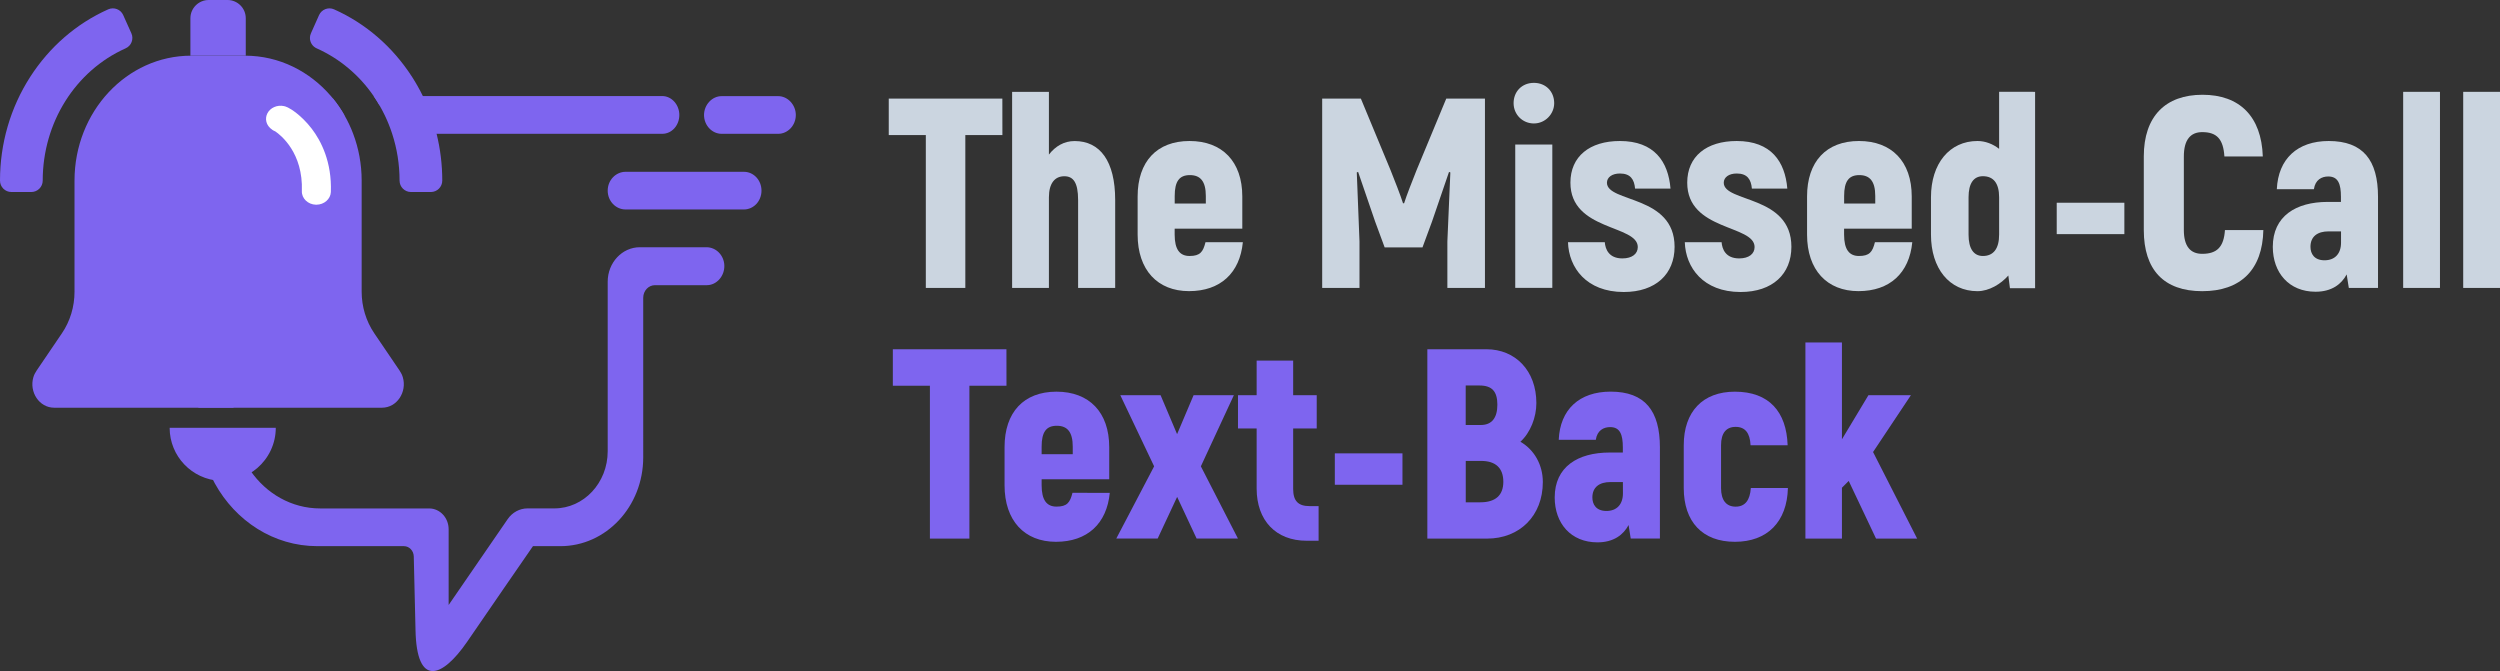 <?xml version="1.0" encoding="utf-8"?>
<!-- Generator: Adobe Illustrator 28.3.0, SVG Export Plug-In . SVG Version: 6.00 Build 0)  -->
<svg version="1.1" id="Layer_2_00000147208432291926511170000010573714419597086129_"
	 xmlns="http://www.w3.org/2000/svg" xmlns:xlink="http://www.w3.org/1999/xlink" x="0px" y="0px" viewBox="0 0 5455.4 1464.2"
	 style="enable-background:new 0 0 5455.4 1464.2;" xml:space="preserve">
<rect x="0" y="0" width="5455.4" height="1464.2" fill="#333333" stroke="none"/>
<style type="text/css">
	.st0{fill:#CBD5E0;}
	.st1{fill:#7E65EF;}
	.st2{fill-rule:evenodd;clip-rule:evenodd;fill:#7E65EF;}
	.st3{fill:#FFFFFF;}
</style>
<g id="Layer_1-2">
	<path class="st0" d="M2187.4,294.8h-80.9v333.5h-86.2V294.8h-80.9v-79.7h247.9L2187.4,294.8L2187.4,294.8z"/>
	<path class="st0" d="M2433.5,436.5v191.8h-80.9V436.5c0-38.4-10.6-51.9-30.1-51.9c-20.7,0-33.6,15.4-33.6,46v197.7h-80.3V200.4
		h80.3v136.9c14.2-18.3,33.1-29.5,56.1-29.5C2400.5,307.8,2433.5,351.5,2433.5,436.5L2433.5,436.5z"/>
	<path class="st0" d="M2712.1,528.5c-6.5,67.3-49,106.8-117.5,106.8s-112.1-46-112.1-123.4v-83.2c0-76.1,41.9-121,113.3-121
		s115.1,44.9,115.1,121V499h-147.6v13c0,32.5,11.2,46.6,32.5,46.6c23,0,29.5-8.8,34.8-30.1H2712.1L2712.1,528.5z M2563.4,427.6v16.5
		h67.9v-16.5c0-31.9-11.8-45.5-34.8-45.5S2563.4,395.7,2563.4,427.6L2563.4,427.6z"/>
	<path class="st0" d="M3240.4,215.1v413.2h-82V526.8c2.4-50.2,4.1-100.3,6.5-150.5l-2.9-1.2l-37.2,108.6l-20.7,56.1h-82.6
		l-20.7-56.1l-37.2-108.6l-2.9,1.2c1.8,50.2,4.1,100.3,5.9,150.5v101.5h-81.4V215.1h84.4l64.9,156.4c8.3,20.7,22.4,56.7,27.1,72h2.4
		c4.7-15.4,18.9-51.4,27.1-72l64.9-156.4H3240.4L3240.4,215.1z"/>
	<path class="st0" d="M3302.9,225.1c0-25.4,18.3-44.3,44.3-44.3s44.3,18.9,44.3,44.3c0,23.6-19.5,44.3-44.3,44.3
		S3302.9,249.9,3302.9,225.1z M3306.5,315.4h80.9v312.8h-80.9V315.4z"/>
	<path class="st0" d="M3421.6,528.5h80.3c1.2,15.3,8.9,35.4,38.4,35.4c21.2,0,33.6-10,33.6-24.8c0-49-147-34.8-147-140.5
		c0-57.2,41.9-90.9,108-90.9c75,0,105.6,44.9,110.4,103.9H3568c-1.8-20.1-10-33-33.1-33c-17.1,0-28.3,8.3-28.3,20.1
		c0,43.7,147.6,26.6,147.6,139.9c0,59-40.7,98.6-111,98.6C3461.7,637.1,3423.3,584,3421.6,528.5L3421.6,528.5z"/>
	<path class="st0" d="M3676.5,528.5h80.3c1.2,15.3,8.9,35.4,38.4,35.4c21.2,0,33.6-10,33.6-24.8c0-49-147-34.8-147-140.5
		c0-57.2,41.9-90.9,108-90.9c75,0,105.6,44.9,110.4,103.9h-77.3c-1.8-20.1-10-33-33.1-33c-17.1,0-28.3,8.3-28.3,20.1
		c0,43.7,147.6,26.6,147.6,139.9c0,59-40.7,98.6-111,98.6C3716.7,637.1,3678.3,584,3676.5,528.5L3676.5,528.5z"/>
	<path class="st0" d="M4172.9,528.5c-6.5,67.3-49,106.8-117.5,106.8s-112.1-46-112.1-123.4v-83.2c0-76.1,41.9-121,113.3-121
		s115.1,44.9,115.1,121V499h-147.6v13c0,32.5,11.2,46.6,32.5,46.6c23,0,29.5-8.8,34.8-30.1H4172.9L4172.9,528.5z M4024.2,427.6v16.5
		h67.9v-16.5c0-31.9-11.8-45.5-34.8-45.5S4024.2,395.7,4024.2,427.6L4024.2,427.6z"/>
	<path class="st0" d="M4440.9,200.4v428.5H4386l-3.5-27.7c-15.9,18.3-41.9,34.2-67.3,34.2c-61.4,0-101.5-49.6-101.5-123.4v-81.5
		c0-73.8,40.7-122.8,101.5-122.8c17.1,0,33.6,6.5,47.2,17.1V200.3L4440.9,200.4L4440.9,200.4z M4362.4,430.5c0-30.7-12.4-46-35.4-46
		c-20.1,0-31.3,15.4-31.3,46V512c0,30.7,11.2,46.6,31.3,46.6c23,0,35.4-15.9,35.4-46.6V430.5z"/>
	<path class="st0" d="M4488.1,442.4h147.6v68.5h-147.6V442.4z"/>
	<path class="st0" d="M4678.1,502V341.4c0-87.4,47.2-134.6,128.1-134.6s128.7,47.2,131.6,134.6H4854c-2.4-37.8-16.5-53.1-48.4-53.1
		c-25.4,0-40.1,16.5-40.1,53.1V502c0,35.4,14.2,51.9,40.1,51.9c32.5,0,47.2-15.3,49.6-51.9h83.8c-1.8,86.8-49.6,133.4-133.4,133.4
		S4678.1,588.7,4678.1,502L4678.1,502z"/>
	<path class="st0" d="M5189.2,429.4v198.9h-63.7l-4.7-29.5c-11.2,21.2-32.5,37.8-67.9,37.8c-57.8,0-93.3-41.3-93.3-98
		c0-66.7,50.2-98,119.8-98h28.9v-11.2c0-27.7-5.9-44.3-27.7-44.3c-14.2,0-28.3,7.1-31.3,27.7h-80.9c3-66.1,44.9-105.1,113.3-105.1
		C5156.8,307.8,5189.2,349.7,5189.2,429.4L5189.2,429.4z M5108.4,504.9h-27.1c-24.2,0-39.5,11.2-39.5,33.6
		c0,15.3,8.3,29.5,30.7,29.5s36-14.2,36-38.4v-24.7H5108.4z"/>
	<path class="st0" d="M5244.1,200.4h80.3v427.9h-80.3V200.4z"/>
	<path class="st0" d="M5375.1,200.4h80.3v427.9h-80.3V200.4z"/>
	<path class="st1" d="M2196.3,841.8h-80.9v333.5h-86.2V841.8h-80.9v-79.7h247.9L2196.3,841.8L2196.3,841.8z"/>
	<path class="st1" d="M2421.7,1075.5c-6.5,67.3-49,106.8-117.5,106.8s-112.1-46-112.1-123.4v-83.2c0-76.1,41.9-121,113.3-121
		s115.1,44.9,115.1,121v70.2H2273v13c0,32.5,11.2,46.6,32.5,46.6c23,0,29.5-8.8,34.8-30.1L2421.7,1075.5L2421.7,1075.5z M2273,974.6
		v16.5h67.9v-16.5c0-31.9-11.8-45.5-34.8-45.5S2273,942.7,2273,974.6L2273,974.6z"/>
	<path class="st1" d="M2611.2,1175.2l-42.5-90.9l-42.5,90.9h-90.3l82.6-157.6l-73.8-155.2h87.9l36,85l36-85h87.9l-72,155.2
		l80.9,157.6H2611.2L2611.2,1175.2z"/>
	<path class="st1" d="M2877.4,1104.4v75.6h-26c-67.3,0-109.2-44.3-109.2-113.9V935h-40.7v-72.6h40.7v-75.5h79.7v75.5h51.4V935h-51.4
		v132.2c0,26,11.2,37.2,35.4,37.2L2877.4,1104.4L2877.4,1104.4z"/>
	<path class="st1" d="M2912.8,989.3h147.6v68.5h-147.6V989.3L2912.8,989.3z"/>
	<path class="st1" d="M3366.7,1051.9c0,73.8-50.8,123.4-121.6,123.4h-130.4V762.1h128.7c63.8,0,109.2,47.2,109.2,117.5
		c0,31.3-13,64.3-34.8,84.4C3348.4,981.7,3366.7,1014.7,3366.7,1051.9L3366.7,1051.9z M3198.4,841.2v86.2h33.1
		c23.6,0,36-15.3,36-44.3s-11.8-41.9-38.9-41.9H3198.4L3198.4,841.2z M3280.5,1051.3c0-30.1-17.1-45.5-48.4-45.5h-33.6v90.3h31.9
		C3263.4,1096.1,3280.5,1080.8,3280.5,1051.3L3280.5,1051.3z"/>
	<path class="st1" d="M3622.2,976.3v198.9h-63.7l-4.7-29.5c-11.2,21.2-32.5,37.8-67.9,37.8c-57.8,0-93.3-41.3-93.3-98
		c0-66.7,50.2-98,119.8-98h28.9v-11.2c0-27.7-5.9-44.3-27.7-44.3c-14.2,0-28.3,7.1-31.3,27.7h-80.9c2.9-66.1,44.9-105.1,113.3-105.1
		C3589.8,854.7,3622.2,896.6,3622.2,976.3L3622.2,976.3z M3541.4,1051.9h-27.1c-24.2,0-39.5,11.2-39.5,33.6
		c0,15.3,8.3,29.5,30.7,29.5s36-14.2,36-38.4L3541.4,1051.9L3541.4,1051.9z"/>
	<path class="st1" d="M3674.2,1064.9v-93.3c0-73.2,41.3-116.9,111.6-116.9c74.4,0,112.7,43.7,115.1,116.9H3820
		c-1.2-26.6-11.8-40.1-32.5-40.1s-31.9,13.6-31.9,40.1v93.3c0,26.6,11.2,40.7,31.9,40.7s31.3-14.2,33.1-40.7h80.9
		c-1.8,73.8-44.9,117.4-115.7,117.4S3674.2,1138.6,3674.2,1064.9L3674.2,1064.9z"/>
	<path class="st1" d="M4034.2,1049.5l-14.8,14.8v111h-79.7v-428h79.7v211.3l57.8-96.2h92.7l-82.6,124l96.2,188.9h-89.7
		L4034.2,1049.5L4034.2,1049.5z"/>
	<path class="st2" d="M1623.3,374.9h-258.2c-10.7,0-20.4,4.6-27.5,12s-11.5,17.7-11.5,29.1c0,22.9,17.7,41.1,39,41.1h258.2
		c10.7,0,20.2-4.6,27.2-12c6.9-7.4,11.2-17.7,11.2-29.1C1661.7,393.2,1644.6,374.9,1623.3,374.9L1623.3,374.9z M1698.2,209.8h-123.6
		c-10.4,0-19.9,4.7-26.9,12.2s-11.4,17.8-11.4,28.9c0,22.9,17.7,41.1,38.4,41.1h123.6c10.3,0,19.9-4.6,26.9-12s11.4-17.7,11.4-29.1
		C1736.6,228.7,1718.9,209.8,1698.2,209.8L1698.2,209.8z M1580.6,578.5c-1.1-22-18.4-39-38.9-39h-145.4c-38.8,0-70.2,33.7-70.2,75.2
		v370c0,68.9-52.1,124.7-116.3,124.7h-58.7c-17.1,0-33.2,8.7-43.3,23.5L979,1320.2l0,0V1155c0-25.2-19-45.5-42.5-45.5H698.7
		c-62.4,0-117.8-32.4-152.2-82.4c-17.5-25.4-29.6-55.3-34.5-87.9h-78c3.6,41.9,15.8,81.2,34.8,115.7
		c45.2,81.9,128.4,136.9,223.6,136.9h189c11.7,0,21.2,10,21.5,22.5c0.9,40.5,2.8,124.7,3.8,160.3c2.4,125.3,57.8,105.1,112,26.8
		c29.1-42.9,143.6-208.5,144.3-209.6l0,0h59.9c99.8,0,180.7-86.7,180.7-193.7V649.8c0-15.2,11.5-27.5,25.6-27.5h113.2
		C1563.7,622.4,1581.7,602.3,1580.6,578.5L1580.6,578.5z M713.2,213.5c9.5,11.9,18,24.9,25.5,38.6c7,12.7,13,26.1,18,40h-7.3
		C617,292,509.6,407.2,509.6,549.2v340.4h-76.7V527.1c0-166.7,119.9-303.5,272.4-316.4c1.8-0.2,3.7-0.3,5.5-0.4L713.2,213.5
		L713.2,213.5z"/>
	<path class="st2" d="M1482.4,250.9c0,22.9-16.6,41.1-37.2,41.1H931.3c-25.7-20.6-55.8-34.2-88.2-38.6c-3.4-7.7-7.1-15.3-11.1-22.7
		c-1.8-3.3-3.6-6.6-5.5-9.9c-1.5-2.5-2.9-4.9-4.4-7.4v-3.8h623.2C1465.9,209.8,1482.4,228.7,1482.4,250.9L1482.4,250.9z"/>
	<path class="st1" d="M725.3,213.5c9.9,11.9,18.8,24.9,26.6,38.6h-26.6V213.5z"/>
	<path class="st1" d="M828.6,209.8v21c-1.9-3.3-3.9-6.6-5.9-9.9c-1.5-2.5-3.1-4.9-4.8-7.4c-0.1-0.2-0.3-0.4-0.4-0.6
		c-0.7-1.1-1.4-2.1-2.1-3.1H828.6L828.6,209.8z"/>
	<path class="st1" d="M965.1,394.1c0,13.7-11.1,24.9-24.9,24.9h-43.4c-13.7,0-24.9-11.1-24.9-24.9c0-35.4-5.6-69.9-16.1-102.1
		c-4.3-13.2-9.4-26.1-15.3-38.5c0,0,0,0,0-0.1c-3.7-7.7-7.7-15.3-11.9-22.7c-1.9-3.3-3.9-6.6-5.9-9.9c-1.5-2.5-3.1-4.9-4.8-7.4
		c-0.1-0.2-0.3-0.4-0.4-0.6c-0.7-1.1-1.4-2.1-2.1-3.1c-31-45.1-73.5-81.5-124.4-104.2c-9.2-4.1-14.7-13.2-14.7-22.7
		c0-3.4,0.7-6.8,2.2-10.1L696.2,33c5.6-12.5,20.3-18.2,32.8-12.6l0,0c69.3,30.9,128.2,82,170.4,147.7c8.6,13.4,16.4,27.3,23.4,41.6
		c12.8,26.3,22.8,53.8,29.9,82.2C960.9,325.1,965.1,359.4,965.1,394.1L965.1,394.1z"/>
	<path class="st1" d="M286.7,72.7c5.6,12.5,0,27.2-12.6,32.8l0,0C164.2,154.6,93.2,267.9,93.2,394.1l0,0c0,13.7-11.1,24.9-24.9,24.9
		H24.9C11.1,419,0,407.9,0,394.1l0,0c0-80.8,22.7-159,65.7-226c42.2-65.7,101.1-116.8,170.4-147.7l0,0c12.5-5.6,27.3,0,32.8,12.6
		L286.7,72.7L286.7,72.7z"/>
	<path class="st1" d="M833.4,889.7h-715c-33.1,0-54.8-34.5-45.7-66.1c1.5-5.3,4-10.3,7.1-14.8l55.3-81.5
		c17.9-26.3,27.5-58,27.5-90.6V394.1c0-150.5,113.9-272.6,254.4-272.6h117.8c74.4,0,141.3,34.2,187.9,88.8c0.9,1,1.7,2.1,2.6,3.1
		c9.9,11.9,18.8,24.9,26.6,38.6c7.3,12.7,13.6,26.1,18.8,40c11.9,31.5,18.5,66,18.5,102.1v242.5c0,32.5,9.6,64.2,27.5,90.6
		l55.3,81.5c3.1,4.6,5.6,9.5,7.1,14.8C888.3,855.2,866.5,889.7,833.4,889.7L833.4,889.7z"/>
	<path class="st1" d="M455.4,0h41.1c22,0,39.8,17.9,39.8,39.8v81.7H415.5V39.8C415.5,17.9,433.4,0,455.4,0z"/>
	<path class="st1" d="M601.8,933.5c0,35.1-15.7,66.6-40.4,87.9c-20.3,17.4-46.6,27.9-75.4,27.9c-1.9,0-3.8,0-5.6-0.1
		c-61.4-2.9-110.2-53.6-110.2-115.7L601.8,933.5L601.8,933.5z"/>
	<path class="st3" d="M613.2,260.4c-12.4-8.1,81.4,35.6,77.1,157.6"/>
	<path class="st3" d="M690.3,446.7c-0.3,0-0.7,0-1,0c-17.5-0.5-31.1-13.8-30.6-29.6c3-83.4-45.7-122-58-130.4
		c-2.1-0.8-4.1-1.9-6-3.1c-15.3-10.1-16.7-25.4-11.3-36.1c6.2-12.4,21.4-19.1,36.1-16c3,0.6,11,2.4,28,15.8
		c8.2,6.5,20.6,17.7,32.8,33.6c20.3,26.6,44,72.2,41.7,138.1C721.3,434.5,707.2,446.7,690.3,446.7L690.3,446.7z"/>
</g>
</svg>
